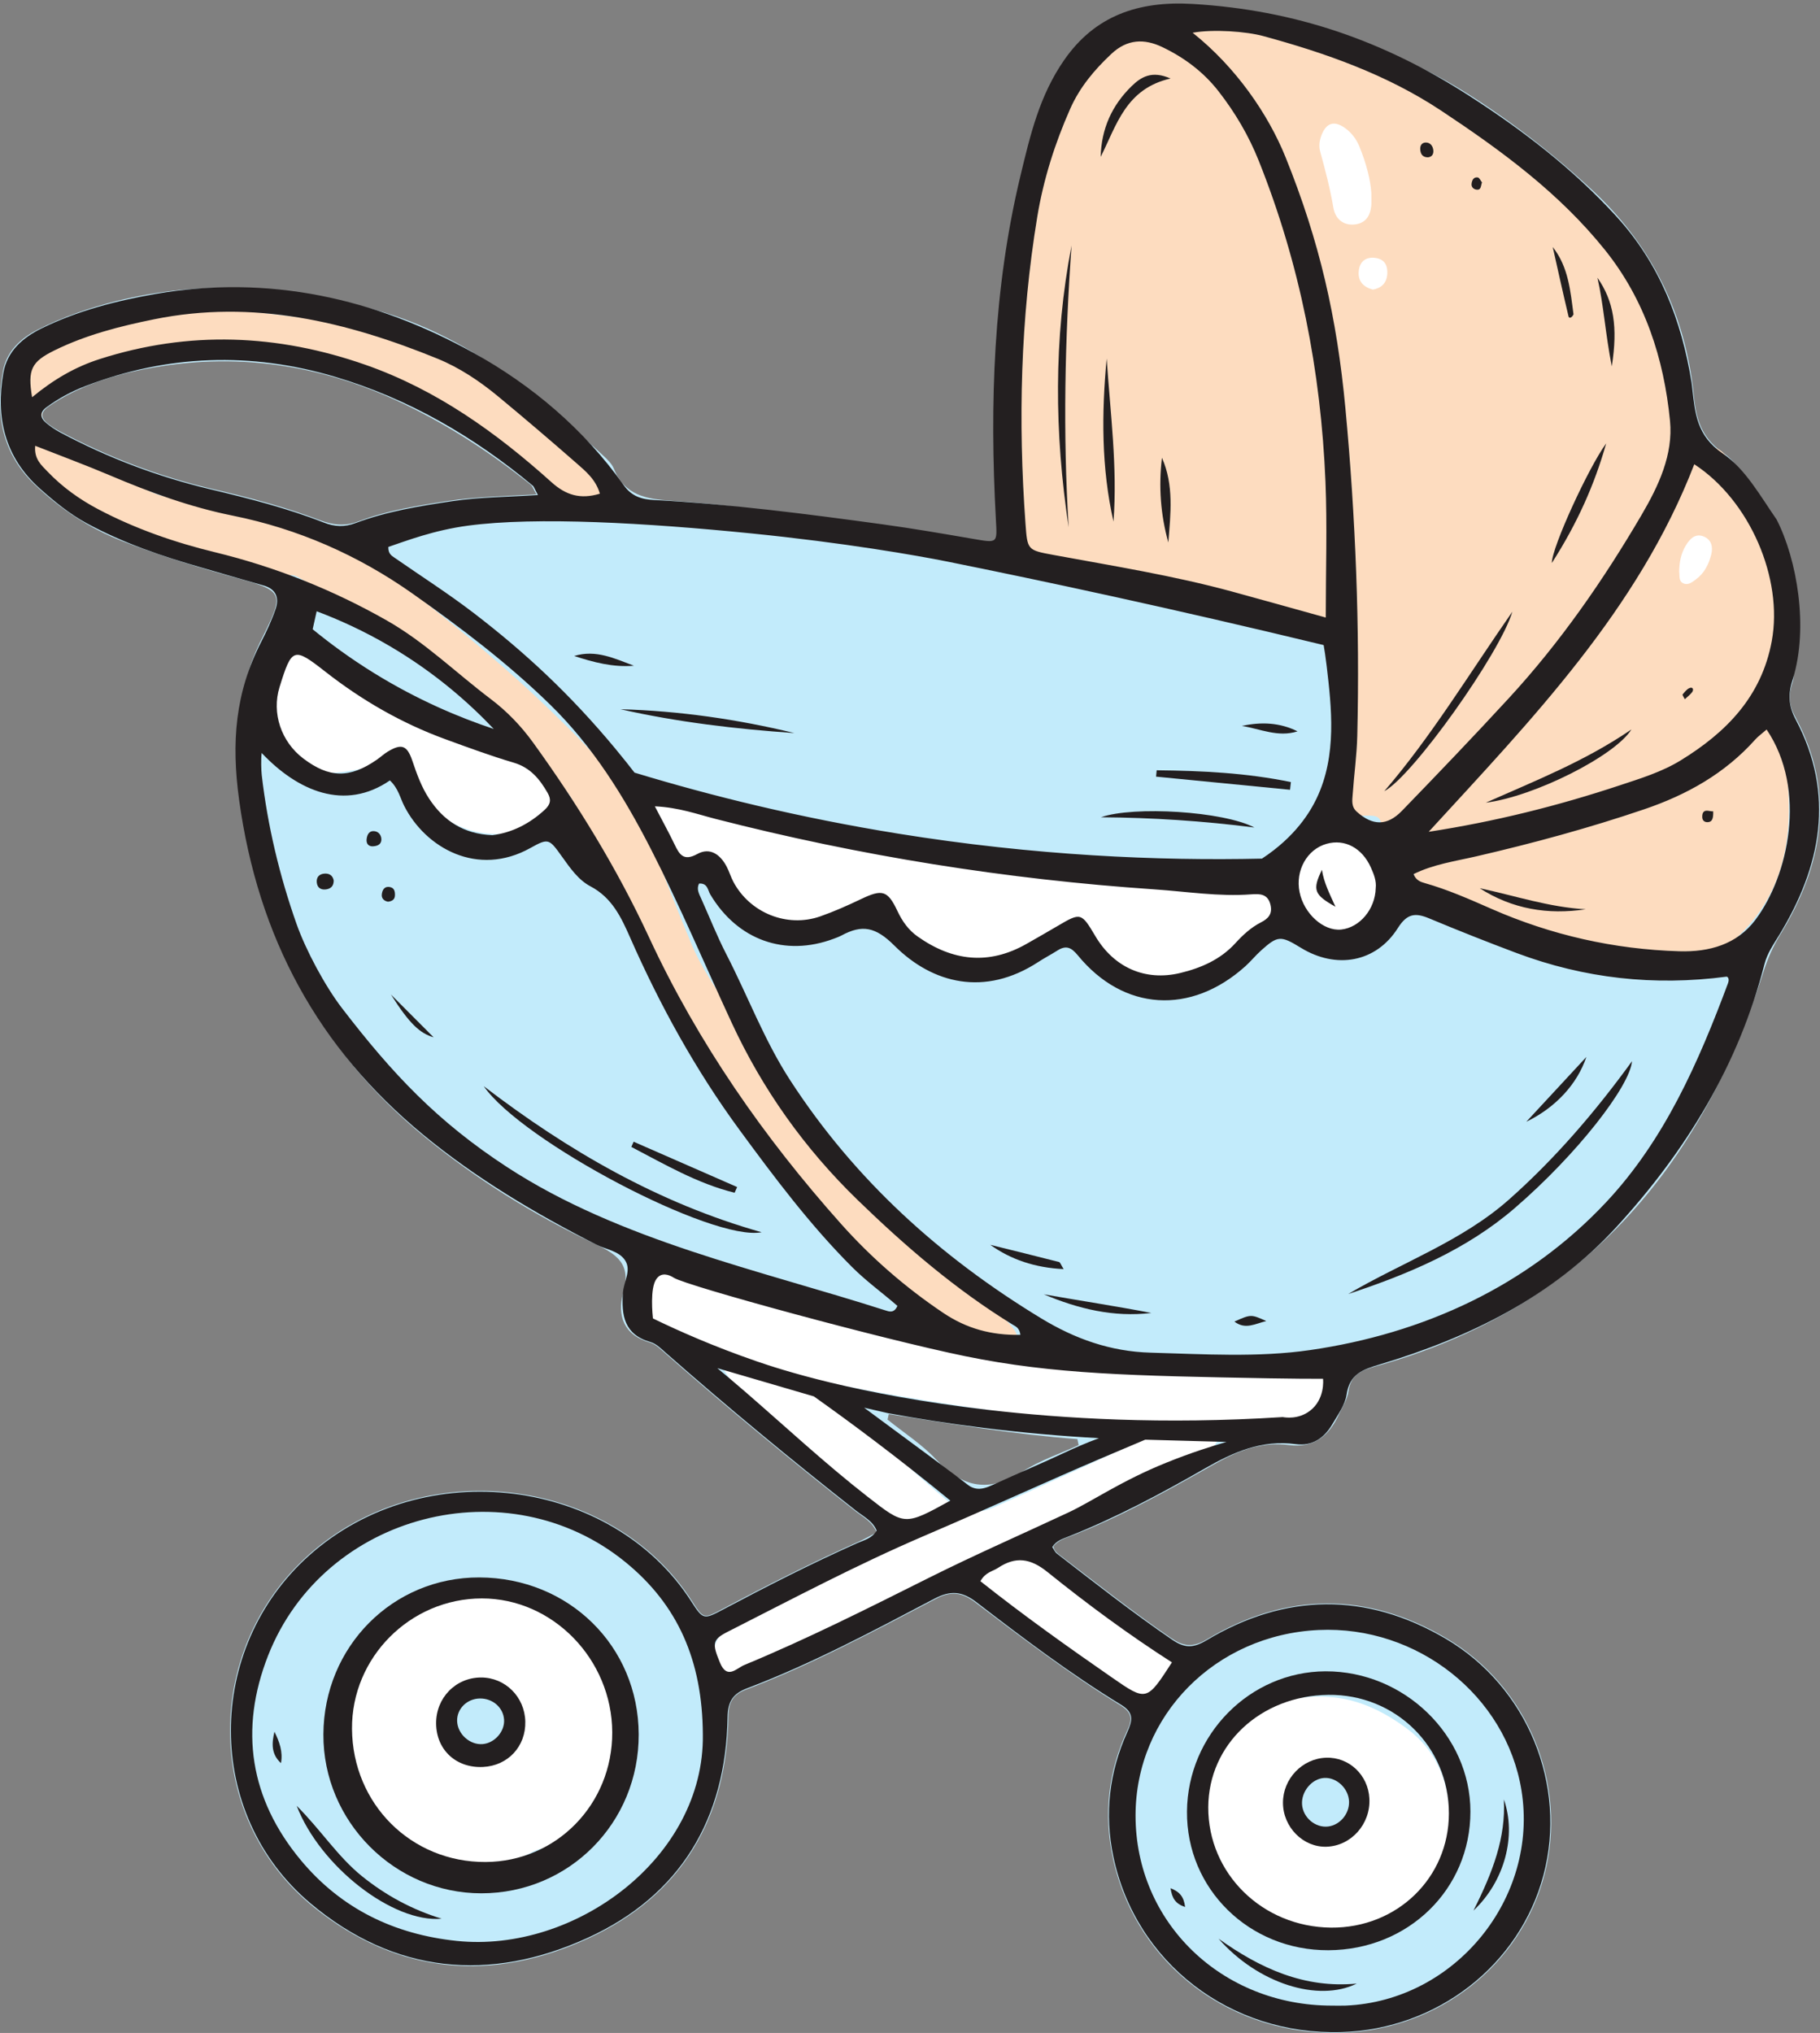 <?xml version="1.0" encoding="UTF-8"?><svg xmlns="http://www.w3.org/2000/svg" xmlns:xlink="http://www.w3.org/1999/xlink" height="1498.6" preserveAspectRatio="xMidYMid meet" version="1.0" viewBox="0.0 -2.6 1341.9 1498.6" width="1341.9" zoomAndPan="magnify"><rect x="0.0" y="-2.6" width="1341.9" height="1498.6" fill="#808080" stroke="none"/><defs><clipPath id="a"><path d="M 0 7 L 1341.859 7 L 1341.859 1495.969 L 0 1495.969 Z M 0 7"/></clipPath><clipPath id="b"><path d="M 0 0 L 1341.859 0 L 1341.859 1495.969 L 0 1495.969 Z M 0 0"/></clipPath></defs><g><g clip-path="url(#a)" id="change1_1"><path d="M 655.301 1039.82 C 654.996 1041.172 654.691 1042.52 654.387 1043.871 C 666.477 1053.641 679.887 1062.172 690.363 1073.441 C 709.867 1094.398 729.645 1097.91 754.125 1082.07 C 766.742 1073.91 781.5 1069.051 795.289 1062.699 C 794.984 1061.219 794.68 1059.738 794.371 1058.262 C 747.664 1054.68 701.512 1047.039 655.301 1039.82 Z M 395.578 361.84 C 393.191 357.789 392.605 355.73 391.246 354.648 C 361.926 331.309 330.816 310.91 296.859 294.73 C 235.973 265.719 172.574 256.512 106.367 269.551 C 81.652 274.41 57.777 282.25 36.484 296.551 C 29.074 301.531 29.867 305.801 36.262 310.5 C 38.441 312.102 40.738 313.59 43.121 314.871 C 79.234 334.25 117.465 348.719 157.156 357.98 C 183.699 364.16 209.879 371.012 235.258 380.648 C 245.336 384.48 254.07 385.621 264.477 381.672 C 285.496 373.691 307.656 370.18 329.879 366.77 C 351.086 363.5 372.555 363.23 395.578 361.84 Z M 776.719 1137.281 C 777.07 1140.199 779.02 1142 781.172 1143.629 C 808.254 1164.25 834.93 1185.41 863.047 1204.66 C 872.262 1210.98 878.996 1212.328 890.02 1205.762 C 948.195 1171.078 1007.82 1170.59 1066.191 1204.941 C 1126.75 1240.559 1156.012 1312.84 1138.781 1379.141 C 1121.5 1445.57 1060.988 1493.172 990.406 1495.84 C 908.504 1498.949 838.195 1446.219 820.797 1368.172 C 813.449 1335.219 817.039 1303.07 831.367 1272.5 C 835.426 1263.84 833.996 1259.328 825.949 1254.379 C 788.801 1231.5 754.039 1205.148 719.355 1178.789 C 709.438 1171.25 701.465 1169.988 690.066 1175.949 C 644.238 1199.898 598.637 1224.449 550.145 1242.852 C 540.695 1246.43 537.195 1251.781 537.051 1262.52 C 536.051 1337.43 502.812 1394.07 434.801 1425.789 C 363.617 1458.988 293.645 1453.469 231.391 1403.27 C 148.539 1336.469 149.449 1209.289 231.574 1140.148 C 317.059 1068.191 453.035 1088.09 510.359 1177.922 C 518.629 1190.871 519.07 1190.75 532.391 1183.66 C 565.441 1166.07 598.816 1149.129 633.039 1133.898 C 637.316 1132 641.383 1129.621 646.402 1127.02 C 643.078 1118.941 636.137 1115.602 630.605 1111.25 C 582.98 1073.762 536.219 1035.23 490.73 995.16 C 487.188 992.039 483.434 988.27 479.137 987.043 C 459.785 981.527 454.898 966.977 459.516 950.664 C 465.668 928.914 454.941 922.043 437.703 913.879 C 393.309 892.855 351.555 866.848 313.473 835.742 C 235.031 771.664 194.258 690.598 180.07 588.449 C 174.016 544.844 173.645 507.145 192.59 469.102 C 210.137 433.859 209.828 433.211 172.465 422.91 C 144.887 415.301 117.664 406.879 90.934 396.609 C 66.336 387.148 45.086 373.051 26.094 355.09 C 1.309 331.641 -3.672 302.379 2.27 270.609 C 4.914 256.449 15.098 246.82 27.812 240.41 C 46.105 231.18 65.305 224.52 85.219 219.512 C 150.371 203.148 213.91 208.07 278.484 226.328 C 345.695 245.328 395.801 287.852 444.883 333.379 C 447.848 336.141 451.109 339.238 452.562 342.852 C 460.48 362.531 476.379 365.352 495.266 366.551 C 570.051 371.301 644.035 387.852 717.852 400.73 C 735.012 403.719 741.656 398.738 740.742 381.66 C 736.238 297.141 739.523 210.68 759.477 127.68 C 766.957 96.551 773.41 71.488 792.359 44.84 C 814.598 13.57 834.648 5.699 874.355 7.801 C 950.113 11.809 1018.82 26.52 1081.82 66.352 C 1114.621 87.09 1145.289 110.922 1173.859 137.43 C 1216.031 176.57 1240.52 224.531 1248 281.398 C 1248.078 282.07 1248.18 282.75 1248.25 283.43 C 1250.07 302.012 1251.75 318.328 1270.762 331.441 C 1287.359 342.891 1291.738 364.879 1303.711 382.211 C 1316.82 408.531 1325.551 481.93 1322 499.289 C 1318.57 509.078 1318.488 516.359 1323.621 525.816 C 1353.762 581.383 1344.09 634.891 1312.602 686.309 C 1307.191 695.152 1303.309 704.004 1300.18 713.836 C 1254.07 858.824 1165.641 962.586 1014.641 1004.488 C 1003.879 1007.469 995.91 1010.641 994.199 1023.172 C 993.406 1029 989.742 1034.48 987.199 1040.031 C 979.98 1055.789 968.781 1065.039 950.312 1062.609 C 929.816 1059.91 912.434 1066.988 894.641 1077.078 C 860.934 1096.18 827.016 1115.18 790.703 1129.27 C 785.746 1131.199 780.238 1132.641 776.719 1137.281" fill="#c2ebfb"/></g><g id="change2_1"><path d="M 850.555 1055.059 C 850.418 1053.371 850.281 1051.691 850.145 1050.012 C 769.113 1043.398 688.664 1032.57 607.223 1015.949 C 609.117 1020.16 609.465 1022.41 610.773 1023.629 C 640.078 1051.02 668.84 1079 699.699 1104.68 C 709.551 1112.871 721.297 1113.551 732.113 1108.801 C 771.812 1091.379 811.105 1073.051 850.555 1055.059 Z M 758.004 1138.391 C 793.625 1164.25 825.105 1193.578 862.453 1214.852 C 870.816 1219.609 871.266 1223.57 866.82 1230.621 C 863.16 1236.43 859.113 1241.82 853.586 1245.98 C 848.09 1250.102 842.664 1250.57 836.73 1246.469 C 798.207 1219.852 756.637 1197.719 720.219 1168.039 C 712.219 1161.512 705.602 1161.109 696.625 1165.77 C 653.156 1188.301 608.434 1208.199 563.422 1227.422 C 556.566 1230.352 549.863 1233.922 542.199 1234.281 C 529.215 1234.879 523.586 1227.941 525.906 1215.281 C 528.047 1203.602 534.926 1196.172 544.801 1190.238 C 572.895 1173.371 602.914 1160.621 633.027 1148.051 C 644.301 1143.34 655.645 1138.809 666.621 1134.34 C 668.305 1127.238 662.707 1125.762 659.137 1123.281 C 645.73 1113.98 632.066 1105.039 618.582 1095.852 C 585.566 1073.328 557.746 1045.621 536.613 1011.629 C 529.762 1000.621 521.914 992.863 508.418 990.859 C 499.766 989.574 491.34 986.004 484.961 979.344 C 475.879 969.863 471.914 958.641 475.059 945.668 C 478.184 932.762 487.539 927.418 500.809 929.668 C 514.348 931.965 527.586 935.82 539.332 942.465 C 574.461 962.336 613.754 967.469 652.086 976.188 C 710.672 989.52 770.48 992.617 830.066 997.719 C 872.098 1001.32 914.016 1004 956.246 999.953 C 976.297 998.035 984.52 1011.738 975.898 1030.34 C 967.582 1048.262 954.469 1060.078 933.457 1060.051 C 926.68 1060.039 919.867 1059.578 913.133 1058.82 C 904.32 1057.82 895.477 1055.078 894.035 1069.012 C 893.547 1073.762 886.871 1074.43 882.613 1076.469 C 842.766 1095.5 802.988 1114.672 763.215 1133.859 C 762.039 1134.43 761.164 1135.609 758.004 1138.391" fill="#fff"/></g><g id="change2_2"><path d="M 1025.148 654.891 C 1024.352 658.578 1023.602 664.734 1021.66 670.484 C 1013.02 695.98 988.238 702.922 968.828 684.156 C 960.891 676.477 956.125 677.051 946.652 680.938 C 919.688 692.008 895.555 709.527 866.691 716.098 C 858.758 717.902 850.742 719.719 842.672 720.453 C 832.449 721.383 822.672 718.23 819.391 707.887 C 815.211 694.695 800.211 696.301 793.664 686.652 C 791.898 684.051 787.402 686.91 784.238 688.051 C 775.195 691.301 767.359 696.719 759.133 701.484 C 722.738 722.559 675.141 710.613 654.336 674.145 C 648.527 663.961 642 662.684 632.742 665.664 C 620.469 669.617 608.48 674.5 596.141 678.223 C 558.547 689.559 536.031 676.004 527.586 637.363 C 524.926 625.215 524.637 624.734 514.234 631.004 C 507.137 635.281 502.023 633.367 499.102 627.156 C 494.047 616.402 487.59 607.402 477.328 601.016 C 473.266 598.488 470.355 594.188 473.469 588.848 C 476.895 582.98 483.301 581.793 487.512 585.254 C 497.613 593.559 510.035 593.688 521.449 597.371 C 547.941 605.922 575.152 611.633 602.312 617.266 C 626.84 622.352 651.637 625.02 676.953 625.797 C 701.109 626.539 725.254 632.062 749.504 634.883 C 806.898 641.551 864.133 649.777 922.145 648.938 C 928.969 648.84 935.641 648.43 942.395 647.359 C 949.652 646.207 954.012 643.785 957.176 636.109 C 964.715 617.82 982.797 608.754 999.531 612.945 C 1015.129 616.848 1026.059 633.676 1025.148 654.891" fill="#fff"/></g><g id="change2_3"><path d="M 458.996 1280.73 C 458.715 1302.031 453.805 1323.648 441.719 1343.309 C 433.98 1355.898 423.566 1363.789 407.93 1360.141 C 401.309 1358.59 396.125 1360.602 390.578 1363.559 C 339.293 1390.879 269.473 1347.609 256.227 1299.602 C 253.641 1290.23 252.914 1280.66 254.41 1271.301 C 259.027 1242.43 271.387 1217.012 290.984 1195.32 C 294.531 1191.391 299.316 1187.059 304.152 1186.121 C 321.473 1182.75 337.73 1175.129 355.453 1173.609 C 375.598 1171.871 430.996 1196.488 442.062 1212.961 C 455.453 1232.891 458.586 1255.738 458.996 1280.73" fill="#fff"/></g><g id="change2_4"><path d="M 1068.672 1343.051 C 1068.328 1347.09 1067.75 1353.172 1067.301 1359.27 C 1064.77 1393.719 1045.852 1414.059 1011.578 1424.141 C 973.191 1435.422 937.57 1426.969 909 1396.781 C 875.688 1361.559 878.949 1297.449 916.914 1267.238 C 935.941 1252.102 959.02 1246.031 983.617 1248.66 C 1003.762 1250.809 1021.34 1259.801 1037.301 1271.609 C 1059.32 1287.91 1069.762 1311.941 1068.672 1343.051" fill="#fff"/></g><g id="change2_5"><path d="M 196.496 507.691 C 196.551 498.074 197.375 488.48 202.004 479.898 C 208.16 468.48 221.422 465.68 229.004 475.441 C 249.402 501.68 279.816 513.195 306.977 528.906 C 329.168 541.746 354.164 549.898 379.004 557.234 C 388.449 560.027 396.57 564.633 402.836 572.172 C 412.824 584.191 410.422 596.652 396.809 604.598 C 374.887 617.398 341.965 613.832 323.012 596.215 C 312.59 586.527 301.539 577.172 292.926 566.008 C 287.277 558.684 282.797 559.18 275.707 561.477 C 268.625 563.766 261.211 565.328 253.82 566.312 C 225.324 570.105 210.262 560.641 200.488 533.762 C 197.402 525.266 196.352 516.605 196.496 507.691" fill="#fff"/></g><g id="change3_1"><path d="M 7.848 290.41 C 8.758 276.641 14.613 264.27 28.449 256.551 C 49.316 244.898 70.469 234.039 94.848 231.82 C 96.203 231.699 97.641 231.711 98.883 231.23 C 129.922 219.32 161.586 224.039 193.105 228.012 C 224.105 231.91 255.582 234.102 284.66 247.031 C 293.113 250.781 302.035 248.32 310.598 251.41 C 335.824 260.512 359.922 271.59 379.215 290.559 C 396.723 307.781 415.113 323.891 434.156 339.328 C 437.309 341.879 440.414 344.648 442.93 347.801 C 447.625 353.691 448.262 360.41 444.219 366.801 C 440.617 372.488 434.758 374.68 428.227 373.488 C 410.125 370.211 397.469 356.898 383.473 343.012 C 355.223 314.98 315.211 298.891 282.223 284.172 C 270.512 275.93 256.703 271.41 242.512 268.711 C 223.137 265.02 203.883 260.352 184.352 257.93 C 162.355 255.199 139.973 251.641 118.727 262.859 C 112.641 266.07 105.406 265.922 98.633 265.41 C 80.887 264.09 65.246 270.609 49.781 277.871 C 44.875 280.172 40.199 282.871 36.84 287.512 C 24.418 304.68 31.352 327.59 53.844 333.379 C 69.629 337.441 81.762 346.988 96.062 352.871 C 110.59 358.852 124.086 370.129 141.395 359.648 C 145.324 357.281 150.574 360.191 155.113 361.879 C 179.977 371.141 204.988 379.988 229.801 389.391 C 260.109 400.859 285.926 419.691 311.121 439.59 C 343.16 464.898 374.469 490.961 403.934 519.316 C 421.137 535.867 437.91 552.68 453.309 570.926 C 466.648 586.734 476.922 603.992 483.168 623.875 C 490.48 647.16 500.227 669.824 509.367 692.199 C 516.934 710.73 529.363 728.934 541.562 746.07 C 543.145 748.285 544.77 750.488 546.133 752.84 C 592.57 832.992 661.68 892.906 727.289 955.957 C 734.141 962.543 740.973 969.234 747.012 976.543 C 750.66 980.953 751.305 986.801 746.41 991.273 C 742.289 995.039 736.992 994.273 733.145 991.387 C 714.914 977.703 692.465 973.051 672.758 962.566 C 663.559 957.672 656.23 950.629 649.027 943.41 C 622.98 917.305 602.387 886.504 577.742 859.336 C 533.301 810.336 503.441 752.152 473.363 694.613 C 455.555 660.551 435.871 626.848 423.27 590.055 C 420.762 582.73 414.961 577.789 409.531 572.574 C 394.801 558.434 378.84 545.277 365.879 529.645 C 327.059 482.82 274.703 454.941 223.637 425.09 C 220.215 423.09 216.488 420.07 212.27 421.82 C 200.309 426.789 189.602 420.891 178.5 418.48 C 130.031 407.961 86.527 385.121 43.184 362.422 C 28.168 354.559 16.621 341.211 16.484 322.23 C 16.445 316.879 14.148 313.301 11.355 309.43 C 7.559 304.16 7.031 298.109 7.848 290.41" fill="#fddcbf"/></g><g id="change1_2"><path d="M 951.488 1329.828 C 951.422 1313.641 965.613 1298.621 980.633 1298.988 C 992.516 1299.281 1001.148 1308.969 1001.371 1322.23 C 1001.629 1338.41 988.004 1351.57 971.117 1351.449 C 959.82 1351.371 951.535 1342.25 951.488 1329.828" fill="#c2ebfb"/></g><g id="change1_3"><path d="M 354.168 1290.84 C 341.594 1290.422 331.859 1279.141 332.832 1266.109 C 333.84 1252.609 344.652 1241.66 356.105 1242.539 C 368.074 1243.449 378.293 1256.809 377.441 1270.43 C 376.676 1282.719 366.934 1291.262 354.168 1290.84" fill="#c2ebfb"/></g><g id="change3_2"><path d="M 916.129 73.602 C 919.004 77.781 922.273 81.59 925.574 85.48 C 927.602 87.879 932.598 85.52 933.039 83.922 C 933.516 82.219 929.473 81.121 925.555 76.059 C 921.594 70.961 921.594 66.762 919.746 66.762 C 918.027 66.762 914.324 70.969 916.129 73.602 Z M 1175.82 589.535 C 1171.828 591.133 1172.238 596.953 1176.449 597.84 C 1191.922 601.094 1205.48 595.746 1218.102 587.766 C 1231.039 579.582 1242.281 568.762 1255.699 561.07 C 1255.961 560.922 1255.07 558.773 1254.461 556.707 C 1226.602 562.965 1202.801 578.754 1175.82 589.535 Z M 879.117 37.84 C 881.762 39.559 871.195 25.621 871.719 22.512 C 875.953 -2.59 904.387 1.941 930.215 9.711 C 950.785 15.898 969.789 19.762 985.906 33.609 C 992.613 39.371 996.355 50.711 1005.488 44.109 C 1016.051 36.48 1026.172 41.871 1034.641 50.148 C 1047.789 62.98 1063.41 66.648 1076.648 79.391 C 1081.012 83.602 1083.52 92.148 1090.52 92.16 C 1110.762 92.172 1125.949 107.809 1141.422 119.102 C 1192.719 156.52 1219.578 208.559 1230.41 269.879 C 1233.129 285.27 1234.941 300.84 1236.809 316.379 C 1237.672 323.531 1239.539 326.512 1248.219 325.98 C 1268.539 324.73 1274.77 330.441 1278.801 351.16 C 1280.039 357.5 1282.398 363.531 1285.711 369.07 C 1296.711 387.43 1302.68 407.75 1308.289 428.219 C 1316.262 457.34 1312.469 484.828 1297.238 510.84 C 1295.18 514.352 1293.352 517.996 1291.488 521.613 C 1291.199 522.188 1291.281 522.949 1291.031 524.773 C 1311.531 533.859 1316.211 552.438 1318.02 572.914 C 1321.711 614.594 1315.34 653.371 1284.73 684.473 C 1260.34 709.254 1231.602 721.934 1196.078 711.641 C 1191.551 710.324 1186.551 708.57 1182.121 709.258 C 1145.82 714.906 1115.898 698.109 1086.012 681.977 C 1075.328 676.207 1065.98 667.914 1056.199 660.547 C 1052.969 658.109 1050.172 655.055 1047.371 652.105 C 1040.301 644.672 1043.281 632.941 1038.109 626.078 C 1032.801 619.035 1021.391 616.531 1019.07 606.176 C 1017.57 599.5 1015.172 598.445 1008.109 598.672 C 995.66 599.074 991.473 593.531 992.496 580.559 C 994.645 553.43 992.898 526.086 997.066 499.09 C 998.805 487.828 997.059 479.941 984.082 475.961 C 973.875 472.82 963.863 467.27 955.355 460.719 C 928.934 440.391 897.812 434.34 866.207 429.559 C 848.691 426.922 831.184 424.5 814.422 418.512 C 806.48 415.68 798.262 416.73 790.145 416.34 C 781.312 415.91 772.484 415.93 763.914 413.039 C 755.016 410.051 749.227 404.281 751.652 394.891 C 753.805 386.559 750.305 380.27 747.605 373.469 C 741.512 358.141 737.898 342.172 736.988 325.828 C 734.023 272.531 736.883 219.711 751.367 167.941 C 757.414 146.32 763.016 124.57 768.391 102.781 C 773.031 83.969 779.445 66.25 794.633 53.109 C 798.398 49.852 799.883 45.551 801.656 41.031 C 809.266 21.629 823.523 14.578 843.82 19.262 C 852.629 21.281 860.242 25.68 867.711 30.449 C 871.473 32.859 875.211 35.289 879.117 37.84" fill="#fddcbf"/></g><g id="change2_6"><path d="M 1011.09 139.691 C 1011.09 144.852 1011.238 146.891 1011.059 148.891 C 1010.391 156.391 1006.961 161.91 999.031 162.84 C 990.027 163.891 984.414 158.301 983.102 150.512 C 980.734 136.5 977.168 122.859 973.406 109.219 C 972.309 105.238 972.77 101.262 974.246 97.32 C 977.688 88.141 983.359 86.07 991.281 91.488 C 996.426 95.012 1000.039 99.898 1002.379 105.621 C 1007.262 117.559 1010.5 129.898 1011.09 139.691" fill="#fff"/></g><g id="change2_7"><path d="M 1238.09 418.969 C 1238.109 411.871 1239.41 405.359 1242.988 399.461 C 1245.961 394.559 1249.922 390.441 1256 392.809 C 1261.762 395.051 1263.18 400.359 1261.699 406.211 C 1259.828 413.512 1256.578 420.039 1250.281 424.609 C 1247.578 426.578 1244.672 428.988 1241.18 427.441 C 1237.512 425.801 1238.539 421.84 1238.09 418.969" fill="#fff"/></g><g id="change2_8"><path d="M 1012.301 210.891 C 1004.578 208.859 1001.18 204.18 1001.809 197.328 C 1002.48 190.121 1007.07 186.512 1014.309 187.559 C 1020.699 188.488 1023.23 192.98 1022.879 199.148 C 1022.48 206.289 1018.281 209.789 1012.301 210.891" fill="#fff"/></g><g clip-path="url(#b)" id="change4_41"><path d="M 233.48 448.012 C 232.5 452.43 231.516 456.852 230.535 461.262 C 243.422 471.82 258.379 482.801 275.527 493.41 C 307.758 513.348 338.426 526.242 364.051 534.758 C 346.473 516.18 321.426 493.73 287.738 473.891 C 268.297 462.449 249.801 454.129 233.48 448.012 Z M 1014.328 652.082 C 1014.949 646.867 1012.969 641.805 1010.73 636.828 C 1004.25 622.41 991.477 615.637 978.047 619.438 C 963.672 623.508 954.957 639.117 958.184 655.027 C 961.418 670.988 975.895 683.988 988.898 682.609 C 1002.52 681.16 1013.949 667.629 1014.328 652.082 Z M 655.02 1039.191 C 649.047 1037.82 643.074 1036.449 637.102 1035.07 C 677.727 1065.051 707.094 1086.75 713.074 1091.551 C 713.793 1092.129 715.965 1093.949 719.25 1094.621 C 723.453 1095.48 727.598 1094 732.016 1091.969 C 749.957 1083.738 768.164 1076.09 786.043 1067.719 C 791.602 1065.109 799.867 1061.441 810.258 1057.551 C 783.539 1056.109 755.184 1053.699 725.406 1050 C 700.73 1046.941 677.242 1043.27 655.02 1039.191 Z M 722.852 1162.98 C 754.59 1188.16 787.145 1211.309 819.98 1234.07 C 845.395 1251.691 845.527 1251.5 864.078 1222.82 C 832.234 1202.41 801.75 1179.941 772.309 1156.219 C 759.645 1146.012 748.801 1144.559 735.809 1153.191 C 731.934 1155.77 726.676 1156.219 722.852 1162.98 Z M 700.691 1103.59 C 682.828 1088.93 664.082 1074.121 644.438 1059.27 C 629.453 1047.93 614.645 1037.102 600.055 1026.75 C 576.328 1019.809 552.605 1012.871 528.879 1005.941 C 533.125 1009.449 540.691 1015.75 549.98 1023.809 C 579.758 1049.621 608.652 1076.52 639.734 1100.738 C 667.066 1122.039 666.938 1122.211 700.691 1103.59 Z M 23.66 290.219 C 39.984 276.77 55.75 267.789 73.363 262.129 C 139.234 240.98 204.621 243.621 269.465 266.328 C 321.73 284.621 365.863 316.199 406.555 352.801 C 417.215 362.391 427.762 365.699 442.297 361.328 C 439.289 350.828 431.82 344.77 424.887 338.699 C 405.965 322.129 386.816 305.801 367.449 289.762 C 353.785 278.441 338.891 268.461 322.555 261.789 C 255.492 234.449 186.723 217.949 113.695 232.75 C 88.316 237.891 63.309 244.27 39.969 255.789 C 23.113 264.121 20.277 269.898 23.66 290.219 Z M 904.324 1060.328 C 884.348 1059.77 864.367 1059.219 844.387 1058.66 C 836.555 1061.949 824.785 1066.91 810.523 1072.98 C 772.746 1089.07 732.684 1107.602 681.488 1129.539 C 632 1150.738 584.484 1175.922 536.539 1200.262 C 525.113 1206.059 525.02 1208.961 530.855 1223.078 C 536.113 1235.801 543.062 1227.129 548.777 1224.77 C 595.355 1205.5 640.336 1182.781 685.379 1160.25 C 719.113 1143.379 753.703 1128.281 787.855 1112.281 C 805.617 1103.961 826.508 1089.129 859.879 1075.641 C 878.148 1068.262 893.711 1063.371 904.324 1060.328 Z M 363.016 613.055 C 377.211 611.301 390.305 604.812 401.652 594.312 C 405.809 590.469 406.676 586.949 403.766 581.887 C 397.855 571.598 390.969 563.203 378.703 559.582 C 361.77 554.578 345.156 548.434 328.551 542.379 C 296.332 530.629 266.93 513.703 239.973 492.609 C 216.543 474.262 215.191 474.59 206.117 503.887 C 200.195 523.004 207.258 544.172 223.691 556.582 C 242.832 571.031 257.75 571.289 277.797 557.449 C 280.594 555.52 283.098 553.129 286 551.395 C 295.984 545.43 300.129 546.672 304.016 558.184 C 307.301 567.906 310.727 577.504 316.348 586.07 C 327.047 602.383 341.766 612.254 363.016 613.055 Z M 975.477 1013.789 C 965.816 1013.789 952.047 1013.73 935.543 1013.43 C 835.777 1011.59 777.191 1010.512 712.023 997.195 C 650.078 984.543 506.766 945.426 496.895 939.355 C 496.137 938.891 491.586 935.805 487.5 937.328 C 485.609 938.031 484.539 939.453 484.059 940.09 C 479 946.805 481.199 967.293 481.43 969.309 C 499.922 978.285 525.957 989.902 558.016 1000.941 C 574.121 1006.488 631.164 1025.461 728.789 1036.73 C 783.418 1043.031 857.336 1047.68 945.793 1042 C 947.438 1042.301 957.219 1043.941 965.797 1037.41 C 977.02 1028.879 975.559 1014.48 975.477 1013.789 Z M 482.824 591.789 C 488.734 603.145 493.305 611.422 497.387 619.93 C 500.988 627.438 504.07 632.445 514.125 626.93 C 523.512 621.777 531.062 627.289 535.742 636.176 C 537.641 639.777 538.781 643.773 540.684 647.367 C 552.848 670.328 580.301 681.473 604.738 672.926 C 614.969 669.348 624.938 664.895 634.727 660.223 C 650.359 652.758 654.441 653.562 661.656 668.891 C 665.258 676.539 669.785 682.953 676.617 687.777 C 702.297 705.914 728.996 709.086 756.953 693.137 C 764.629 688.758 772.312 684.387 779.926 679.898 C 796.805 669.949 797.301 670.059 807.641 687.523 C 821.285 710.566 844.301 720.867 870.164 714.66 C 885.52 710.973 899.836 704.758 910.844 692.684 C 916.367 686.629 922.348 681.086 929.734 677.316 C 935.027 674.613 938.324 671.207 936.75 664.461 C 934.824 656.195 928.785 656.199 922.527 656.672 C 898.617 658.473 875.016 654.625 851.289 653.012 C 741.797 645.578 633.891 628.352 527.574 601.059 C 513.945 597.562 500.496 592.598 482.824 591.789 Z M 1302.539 535.172 C 1299.07 538.203 1296.301 540.156 1294.102 542.617 C 1271.73 567.641 1243.73 583.297 1212.199 594 C 1171.609 607.781 1130.379 618.973 1088.66 628.621 C 1073.039 632.234 1056.879 634.484 1042.238 641.742 C 1043.988 646.309 1047.301 647.477 1050.461 648.367 C 1067.531 653.184 1083.648 660.352 1099.84 667.445 C 1143.898 686.758 1190.051 697.188 1238.141 698.633 C 1260.211 699.297 1280.602 693.648 1294.301 675.422 C 1318.539 643.188 1332.672 579.793 1302.539 535.172 Z M 752.348 981.395 C 751.656 976.152 748.859 975.215 746.715 973.898 C 704.684 948.086 667.586 916.176 632.301 881.949 C 593.242 844.059 562.25 800.52 539.402 751.172 C 519.672 708.559 501.375 665.219 479.992 623.453 C 460.156 584.719 437.25 547.66 405.559 516.754 C 374.219 486.18 339.578 459.922 303.906 434.789 C 263.797 406.531 219.613 387.191 171.785 377.559 C 140.09 371.18 110.371 360.262 80.895 347.75 C 63.055 340.18 44.859 333.461 25.953 326.02 C 25.059 335.828 30.539 340.309 35.02 345 C 45.918 356.41 58.559 365.5 72.562 372.871 C 99.852 387.23 128.68 397.23 158.559 404.5 C 203.145 415.352 245.387 432.148 285.281 454.84 C 313.312 470.781 336.273 493.41 361.785 512.672 C 373.84 521.773 384.254 532.621 393.039 544.77 C 425.824 590.102 455.047 637.77 478.586 688.449 C 514.797 766.41 563.266 835.906 620.191 899.688 C 642.398 924.566 667.59 946.492 695.512 965.238 C 712.629 976.734 730.859 981.801 752.348 981.395 Z M 396.598 362.309 C 394.086 357.672 393.727 356.172 392.777 355.379 C 349.402 319.238 301.203 291.262 247.102 275.172 C 185.289 256.781 123.473 258.711 62.855 282.039 C 52.652 285.969 43.09 291.129 34.25 297.629 C 28.938 301.531 29.648 305.5 34.102 309.219 C 37.211 311.809 40.629 314.148 44.199 316.059 C 79.199 334.762 116.262 348.82 154.613 357.961 C 183.152 364.762 211.391 371.891 238.648 382.57 C 246.82 385.781 254.039 386.039 262.191 382.98 C 285.254 374.328 309.383 370.422 333.688 366.809 C 353.719 363.828 373.965 363.781 396.598 362.309 Z M 1053.391 610.555 C 1101.699 603.156 1148.352 591.523 1194.09 576.371 C 1209.57 571.246 1225.32 566.441 1239.289 557.852 C 1272.82 537.242 1298.77 510.898 1306.328 470.031 C 1314.879 423.859 1290.121 366.289 1249.211 339.629 C 1207.801 446.859 1129.578 527.453 1053.391 610.555 Z M 982.043 1475.852 C 985.449 1475.852 988.855 1475.969 992.254 1475.832 C 1072.809 1472.391 1134.648 1396.672 1121.801 1317.219 C 1110.512 1247.379 1045.02 1195.602 972.238 1198.961 C 896.016 1202.48 837.281 1261.98 837.25 1335.711 C 837.219 1414.371 900.691 1475.879 982.043 1475.852 Z M 518.211 1276.012 C 517.926 1221.23 499.605 1180.359 461.324 1149.07 C 374.383 1078.012 238.859 1112.969 197.676 1217.801 C 176.273 1272.27 184.164 1323.57 222 1368.891 C 251.797 1404.582 290.84 1423.379 336.863 1428.16 C 423.984 1437.199 519.492 1366.719 518.211 1276.012 Z M 192.926 552.445 C 192.352 557.023 192.602 565.434 192.977 568.68 C 197.273 606.047 206.137 643.113 218.645 678.496 C 225.469 697.812 239.656 724.301 252.219 740.656 C 289.426 789.09 322.5 824.23 374.039 857.836 C 457.086 911.988 560.25 933.68 652.789 963.363 C 655.395 964.199 659.258 965.742 661.672 960.031 C 650.641 950.461 638.559 941.758 628.051 931.23 C 597.141 900.273 570.961 865.332 545.242 830.305 C 512.988 786.375 486.656 738.609 464.637 688.613 C 458.031 673.613 451.246 659.113 435.363 650.77 C 426.363 646.039 420.297 637.164 414.312 628.812 C 404.938 615.73 404.48 615.016 391.07 622.5 C 352.074 644.277 313.746 622.422 298.027 591.492 C 294.988 585.512 293.703 578.531 287.473 572.699 C 254.258 595.535 219.535 580.629 192.926 552.445 Z M 977.5 452.629 C 977.5 417.738 978.621 385.078 977.277 352.52 C 973.914 270.969 958.43 191.762 928.027 115.762 C 920.648 97.309 910.656 80.359 898.438 64.691 C 887.312 50.422 873.227 39.91 857.074 32.148 C 843.613 25.691 831.066 26.211 819.449 37.102 C 806.887 48.879 796.105 61.711 789.062 77.609 C 777.699 103.27 769.297 129.828 764.746 157.48 C 752.422 232.43 750.609 307.82 756.102 383.461 C 757.512 402.859 757.508 402.941 776.695 406.469 C 820.836 414.621 865.195 421.691 908.574 433.52 C 930.773 439.57 952.918 445.809 977.5 452.629 Z M 879.352 21.539 C 911.262 46.93 935.07 81.59 947.891 113.379 C 972.996 175.609 985.707 231.551 991.973 298.328 C 999.492 378.441 1002.68 459.711 1000.719 539.957 C 1000.379 554.215 998.348 568.422 997.375 582.672 C 997.066 587.223 996.066 591.934 1000.441 595.836 C 1011.93 606.09 1022.629 606.496 1033.68 595.09 C 1060.191 567.727 1086.551 540.207 1112.359 512.199 C 1150.328 471.012 1182.09 425.172 1210.359 376.961 C 1222.82 355.691 1233.75 332.57 1231.309 307.59 C 1226.809 261.609 1212.809 218.352 1183.309 181.602 C 1149.66 139.672 1106.84 108.281 1062.5 78.91 C 1022.352 52.32 977.449 36.531 931.348 23.969 C 918.965 20.602 894.602 18.77 879.352 21.539 Z M 286.324 400.57 C 286.176 405.609 288.648 406.961 290.875 408.512 C 310.441 422.09 330.574 434.949 349.453 449.43 C 386.723 478.031 420.113 508.84 453.695 549.281 C 459.797 556.629 464.648 562.816 467.832 566.945 C 524.523 584.168 589.566 600.211 662.074 611.898 C 763.066 628.18 853.977 632.051 930.449 630.34 C 955.211 614.094 966.023 595.863 970.809 585.824 C 985.895 554.176 981.715 518.586 978.148 488.219 C 977.387 481.719 976.535 476.398 975.941 472.922 C 862.809 445.578 768.586 425.5 698.988 411.469 C 676.047 406.84 622.379 397.469 553.438 390.559 C 477.352 382.941 395.578 378.102 344.902 384.91 C 319.844 388.281 299.98 395.941 286.324 400.57 Z M 515.461 648.695 C 513.328 652.672 515.387 656.23 517.02 659.863 C 523.16 673.52 528.664 687.496 535.508 700.789 C 551.383 731.621 563.484 764.25 582.527 793.613 C 630.199 867.125 693.312 924.094 767.668 969.227 C 792.359 984.215 818.562 993.707 848.426 994.527 C 887.406 995.602 927.477 998.191 965.93 992.617 C 1049.359 980.527 1126.109 945.598 1184.262 883.562 C 1227.148 837.805 1252.23 780.758 1274.102 722.125 C 1274.762 720.355 1274.879 718.031 1273.172 717.332 C 1219.5 724.422 1168.059 718.633 1118.141 699.91 C 1096.48 691.785 1074.961 683.25 1053.621 674.34 C 1043.371 670.062 1037.391 670.859 1030.609 681.566 C 1014.551 706.93 985.156 712.035 959.148 696.07 C 944.266 686.938 942.102 687.008 929.797 698.055 C 925.75 701.688 922.305 705.984 918.266 709.625 C 878.078 745.824 828.379 742.801 794.672 701.613 C 789.734 695.582 785.883 694.098 779.547 698.133 C 774.953 701.055 770.098 703.566 765.543 706.535 C 726.098 732.266 687.598 722.605 659.438 694.461 C 645.418 680.449 635.566 678.875 620.461 686.98 C 618.668 687.941 616.727 688.641 614.816 689.359 C 578.688 702.949 543.703 690.355 523.668 656.699 C 521.805 653.57 521.84 648.355 515.461 648.695 Z M 775.867 1137.82 C 776.941 1139.379 777.746 1141.449 779.254 1142.621 C 807.258 1164.27 835.066 1186.16 864.328 1206.16 C 873.395 1212.352 879.734 1212.441 889.684 1206.488 C 947.867 1171.68 1007.398 1171.039 1065.82 1205.328 C 1126.391 1240.879 1155.551 1313.32 1138.051 1379.559 C 1120.5 1445.969 1059.711 1493.25 989.121 1495.398 C 907.242 1497.891 837.371 1444.391 820.898 1366.109 C 814.25 1334.531 817.809 1303.711 831.117 1274.301 C 834.941 1265.84 836.402 1260.059 826.594 1254.09 C 789.328 1231.41 754.543 1205.07 720.004 1178.531 C 709.18 1170.211 700.738 1169.68 688.824 1175.949 C 643.664 1199.719 598.594 1223.809 550.754 1241.969 C 540.551 1245.852 536.645 1251.461 536.461 1263.09 C 535.289 1338.02 501.777 1394.512 433.508 1425.789 C 361.262 1458.891 290.781 1452.449 228.84 1400.391 C 150.629 1334.648 151.035 1212.84 227.789 1144.141 C 312.398 1068.422 451.398 1087 509.633 1177.809 C 518.469 1191.578 518.887 1191.398 533.395 1183.719 C 565.879 1166.512 598.605 1149.801 632.203 1134.84 C 637.039 1132.691 642.742 1131.578 646.367 1125.719 C 643.621 1118.68 636.609 1115.301 631.004 1110.898 C 583.363 1073.43 536.648 1034.852 491.129 994.828 C 487.582 991.711 483.855 987.895 479.562 986.676 C 460.137 981.137 458.059 967.078 459.324 950.059 C 459.922 942.094 465.758 933.68 460.797 926.324 C 456.172 919.465 446.812 918.496 439.609 914.832 C 394.586 891.906 351.227 866.137 312.199 834.031 C 234.547 770.141 190.312 688.551 176.324 587.203 C 170.41 544.34 173.508 507.812 192.574 470.551 C 196.594 462.699 200.363 454.621 203.211 446.289 C 206.012 438.09 203.516 431.621 194.277 428.988 C 179.227 424.73 164.223 420.281 149.188 415.961 C 119.723 407.488 90.758 397.77 63.711 383.012 C 51.051 376.102 40.047 367.039 29.359 357.52 C 3.418 334.41 -3.352 305.012 2.5 272.141 C 5.34 256.191 16.707 246.281 30.809 239.398 C 57.348 226.441 85.551 219.141 114.539 214.109 C 198.012 199.609 276.316 217.23 348.816 257.32 C 392.156 281.289 430.566 313.77 459.82 354.98 C 465.848 363.469 473.145 365.48 482.316 365.98 C 538.789 369.012 594.828 376.262 650.809 383.93 C 673.055 386.969 695.195 390.801 717.324 394.602 C 735.969 397.809 735.238 398.051 734.242 379.77 C 729.637 295.262 732.383 210.121 752.348 127.141 C 759.672 96.699 766.461 67.73 784.727 41.512 C 807.168 9.301 838.805 -2.09 879.352 0.309 C 955.039 4.781 1020.141 27.469 1082.852 67.75 C 1122.391 93.148 1159.621 121.75 1191.621 156.762 C 1223.641 191.789 1239.891 233.5 1247.219 279.48 C 1247.441 280.82 1247.551 282.18 1247.711 283.531 C 1249.84 302 1250.91 318.59 1270.211 331.691 C 1286.852 342.988 1297.93 363.141 1309.949 380.43 C 1325.039 410.031 1333.469 459.84 1322 497.57 C 1318.211 508.758 1318.441 517.305 1324.039 527.91 C 1353.18 583.07 1342.789 635.805 1311.91 686.551 C 1307.66 693.535 1303.051 699.988 1300.961 708.152 C 1281.898 782.414 1243.219 845.852 1191.879 901.805 C 1144.422 953.527 1083.59 983.281 1017.512 1003.141 C 1004.84 1006.941 995.094 1010.129 992.879 1025.379 C 991.766 1033.039 986.426 1040.25 982.332 1047.281 C 976.398 1057.461 967.492 1063.59 955.328 1061.949 C 930.301 1058.57 909.359 1067.82 888.215 1079.969 C 855.789 1098.609 822.695 1116.219 787.797 1130.051 C 783.426 1131.781 778.734 1133.16 775.867 1137.82" fill="#231f20"/></g><g id="change4_1"><path d="M 358.02 1369.98 C 410.188 1369.73 451.574 1327.391 451.41 1274.441 C 451.242 1220.559 407.523 1175.648 355.285 1175.691 C 302.441 1175.73 259.133 1219.238 259.535 1271.859 C 259.961 1327.191 303.18 1370.25 358.02 1369.98 Z M 353.41 1160.219 C 419.418 1160.43 470.656 1210.828 470.918 1275.809 C 471.184 1340.941 419.684 1393.02 354.961 1393.059 C 290.934 1393.102 238.133 1340 238.445 1275.891 C 238.762 1211.172 289.602 1160.02 353.41 1160.219" fill="#231f20"/></g><g id="change4_2"><path d="M 1068.281 1334.262 C 1068.371 1285.09 1028.871 1246.18 979.457 1246.77 C 929.465 1247.359 891.051 1283.27 890.863 1329.578 C 890.664 1378.551 930.855 1417.93 981.445 1418.352 C 1030 1418.738 1068.199 1381.75 1068.281 1334.262 Z M 1084.148 1332.82 C 1084.148 1390.039 1038.379 1434.73 979.469 1435.02 C 921.086 1435.309 874.68 1389.781 875.172 1332.699 C 875.66 1276.059 921.555 1229.641 977.277 1229.422 C 1035.23 1229.199 1084.148 1276.531 1084.148 1332.82" fill="#231f20"/></g><g id="change4_3"><path d="M 371.66 1265.078 C 371.078 1256.109 363.254 1249.281 353.758 1249.449 C 344.309 1249.609 336.816 1257.039 337.039 1266.02 C 337.277 1275.609 346.434 1283.871 355.934 1283.059 C 364.746 1282.301 372.223 1273.75 371.66 1265.078 Z M 387.309 1266.379 C 387.77 1284.762 374.527 1299.02 356.156 1299.922 C 336.418 1300.891 321.812 1287.461 321.559 1268.09 C 321.312 1249.078 335.945 1234 354.668 1233.969 C 372.473 1233.949 386.855 1248.219 387.309 1266.379" fill="#231f20"/></g><g id="change4_4"><path d="M 976.305 1308.02 C 967.219 1308.59 959.324 1318.078 960.016 1327.609 C 960.711 1337.281 969.883 1344.98 979.297 1343.809 C 987.969 1342.719 994.895 1334.5 994.672 1325.539 C 994.434 1315.879 985.59 1307.441 976.305 1308.02 Z M 977.781 1293.109 C 994.738 1292.57 1008.781 1305.852 1009.66 1323.25 C 1010.602 1341.969 996.266 1358.09 978.125 1358.719 C 960.867 1359.309 945.953 1344.289 945.938 1326.309 C 945.922 1308.59 960.23 1293.672 977.781 1293.109" fill="#231f20"/></g><g id="change4_5"><path d="M 994.07 951.277 C 1033.66 927.973 1077.961 912.355 1112.68 881.562 C 1146.648 851.441 1176.289 816.895 1203.301 779.668 C 1201.77 798.027 1162.91 848.27 1116.738 888.035 C 1081.121 918.711 1038.289 936.691 994.07 951.277" fill="#231f20"/></g><g id="change4_6"><path d="M 356.68 798.102 C 418.812 845.668 485.633 884.332 561.535 905.75 C 525.367 912.754 384.891 838.781 356.68 798.102" fill="#231f20"/></g><g id="change4_7"><path d="M 790.074 178.34 C 785.117 247.539 783.633 316.789 787.934 386.129 C 777.453 316.699 776.723 247.422 790.074 178.34" fill="#231f20"/></g><g id="change4_8"><path d="M 1020.629 580.645 C 1055.359 540.289 1082.77 494.73 1115.078 448.32 C 1106.078 478.852 1041.648 569.516 1020.629 580.645" fill="#231f20"/></g><g id="change4_9"><path d="M 325.645 1411.789 C 289.836 1415.02 236.074 1373.398 218.742 1328.559 C 236.695 1346.469 249.012 1366.031 266.883 1380.449 C 284.504 1394.66 303.883 1405.109 325.645 1411.789" fill="#231f20"/></g><g id="change4_10"><path d="M 585.703 537.773 C 542.562 534.828 499.707 529.73 457.441 520.219 C 500.816 521.426 543.531 527.566 585.703 537.773" fill="#231f20"/></g><g id="change4_11"><path d="M 951.16 579.586 C 918.23 576.355 885.301 573.133 852.371 569.902 C 852.527 568.344 852.68 566.781 852.832 565.219 C 886.047 565.555 919.152 567.137 951.785 573.922 C 951.578 575.809 951.367 577.695 951.16 579.586" fill="#231f20"/></g><g id="change4_12"><path d="M 898.453 1426.5 C 929.164 1448.422 961.656 1463.301 1000.352 1459.602 C 971.902 1473.621 927.426 1459.539 898.453 1426.5" fill="#231f20"/></g><g id="change4_13"><path d="M 1095.52 589.094 C 1131.648 573.047 1168.578 558.578 1202.871 535.102 C 1190.879 554.531 1131.059 584.66 1095.52 589.094" fill="#231f20"/></g><g id="change4_14"><path d="M 815.961 261.699 C 818.625 301.73 823.992 341.648 820.992 381.91 C 811.98 342.16 812.18 302.012 815.961 261.699" fill="#231f20"/></g><g id="change4_15"><path d="M 924.863 607.402 C 887.203 602.555 849.535 600.121 811.711 599.84 C 835.949 591.406 901.953 595.41 924.863 607.402" fill="#231f20"/></g><g id="change4_16"><path d="M 1184.262 324.23 C 1175.641 354.629 1162.969 383.16 1144.18 412.41 C 1144.211 400.648 1171.531 341.48 1184.262 324.23" fill="#231f20"/></g><g id="change4_17"><path d="M 848.906 965.25 C 821.082 968.594 794.961 962.211 769.598 951.512 C 796.02 956.16 822.551 960.191 848.906 965.25" fill="#231f20"/></g><g id="change4_18"><path d="M 541.633 876.645 C 514.273 869.879 490.164 855.734 465.492 842.867 C 466.059 841.586 466.621 840.305 467.188 839.027 C 492.621 850.16 518.055 861.297 543.492 872.43 C 542.871 873.836 542.254 875.238 541.633 876.645" fill="#231f20"/></g><g id="change4_19"><path d="M 1169.16 667.676 C 1141.309 671.906 1114.969 667.555 1090.988 652.16 C 1116.898 657.625 1142.191 666.215 1169.16 667.676" fill="#231f20"/></g><g id="change4_20"><path d="M 863.055 55.281 C 830 62.77 823.266 89.781 811.535 113.051 C 812.004 92.34 819.859 75.031 834.344 60.922 C 841.168 54.27 849.121 49.109 863.055 55.281" fill="#231f20"/></g><g id="change4_21"><path d="M 1108.801 1323.852 C 1118.211 1350.531 1109.469 1384.121 1086.398 1405.789 C 1100.711 1377.32 1110.309 1352.031 1108.801 1323.852" fill="#231f20"/></g><g id="change4_22"><path d="M 861.418 397.301 C 855.715 376.82 854.172 356 856.715 334.84 C 865.641 355.051 863.086 376.211 861.418 397.301" fill="#231f20"/></g><g id="change4_23"><path d="M 1169.641 776.535 C 1162.98 796.418 1147.059 813.809 1125.352 824.32 C 1139.352 809.215 1153.352 794.109 1169.641 776.535" fill="#231f20"/></g><g id="change4_24"><path d="M 1177.789 202.121 C 1189.82 219.289 1192.969 238.512 1188.379 267.48 C 1183.602 243.109 1182.422 222.328 1177.789 202.121" fill="#231f20"/></g><g id="change4_25"><path d="M 1144.84 179.5 C 1156.578 194.309 1157.891 212.41 1160.16 229.121 C 1158.82 231.898 1156.871 232.211 1156.5 230.68 C 1152.441 213.66 1148.68 196.57 1144.84 179.5" fill="#231f20"/></g><g id="change4_26"><path d="M 730.148 915.035 C 747.055 919.219 763.969 923.367 780.836 927.695 C 781.703 927.918 782.18 929.68 784.234 932.938 C 763.148 931.914 745.316 925.887 730.148 915.035" fill="#231f20"/></g><g id="change4_27"><path d="M 956.684 536.52 C 942.195 541.141 929.238 534.652 915.633 532.531 C 929.809 529.453 943.574 529.973 956.684 536.52" fill="#231f20"/></g><g id="change4_28"><path d="M 288.242 730.52 C 300.332 742.637 310.566 752.895 319.707 762.059 C 309.434 759.082 301.73 751.809 288.242 730.52" fill="#231f20"/></g><g id="change4_29"><path d="M 467.383 488.141 C 452.012 489.449 437.602 485.609 423.34 480.961 C 439.387 476.039 453.234 482.891 467.383 488.141" fill="#231f20"/></g><g id="change4_30"><path d="M 974.664 638.578 C 976.082 647.984 980.285 656.188 984.656 665.824 C 968.812 656.93 967.496 653.422 974.664 638.578" fill="#231f20"/></g><g id="change4_31"><path d="M 933.637 971.215 C 925.602 973.121 918.227 977.852 910.137 971.602 C 922.438 966.109 922.441 966.227 933.637 971.215" fill="#231f20"/></g><g id="change4_32"><path d="M 207.16 1297.102 C 199.73 1290.289 200.383 1282.262 202.359 1273.961 C 206.008 1281.301 208.723 1288.809 207.16 1297.102" fill="#231f20"/></g><g id="change4_33"><path d="M 863.039 1389.289 C 870.012 1392.031 872.871 1395.762 873.785 1403.148 C 866.539 1400.73 864.172 1396.609 863.039 1389.289" fill="#231f20"/></g><g id="change4_34"><path d="M 1242.219 512.836 C 1241.441 511.219 1240.301 509.672 1240.59 509.328 C 1242.129 507.504 1243.781 505.277 1245.871 504.531 C 1248.301 503.664 1248.898 505.902 1247.621 507.609 C 1246.191 509.535 1244.148 511.016 1242.219 512.836" fill="#231f20"/></g><g id="change4_35"><path d="M 246.039 646.387 C 246.109 650.445 244.016 652.547 240.324 653.02 C 236.5 653.508 233.93 651.746 233.562 647.891 C 233.203 644.113 235.27 641.715 239.102 641.398 C 242.773 641.094 245.309 642.727 246.039 646.387" fill="#231f20"/></g><g id="change4_36"><path d="M 274.484 621.285 C 270.973 621.152 270.012 618.527 270.324 615.91 C 270.719 612.578 272.238 609.406 276.582 610.203 C 279.57 610.754 281.125 613.434 281.188 615.961 C 281.293 620.062 278.082 621.18 274.484 621.285" fill="#231f20"/></g><g id="change4_37"><path d="M 1052.852 113.379 C 1048.66 113.371 1047.238 110.66 1047.148 107.129 C 1047.078 104.129 1048.84 102.191 1051.91 102.488 C 1054.859 102.789 1056.422 105.309 1056.77 107.852 C 1057.129 110.449 1056.23 113.02 1052.852 113.379" fill="#231f20"/></g><g id="change4_38"><path d="M 286.082 662.102 C 283.121 661.57 281.223 659.621 281.492 656.82 C 281.816 653.449 283.449 650.406 287.75 651.363 C 290.871 652.059 291.285 654.793 291.203 657.453 C 291.105 660.668 288.875 661.746 286.082 662.102" fill="#231f20"/></g><g id="change4_39"><path d="M 1092.68 131.859 C 1091.711 134.48 1092.211 137.898 1088.262 137.121 C 1086.281 136.719 1084.809 135.172 1084.988 133.078 C 1085.219 130.441 1086.371 127.762 1089.531 128.18 C 1090.762 128.352 1091.719 130.672 1092.68 131.859" fill="#231f20"/></g><g id="change4_40"><path d="M 1263.141 595.277 C 1263.41 601.488 1262.051 603.406 1258.922 603.465 C 1256.77 603.504 1255.199 602.223 1255.09 599.992 C 1254.961 597.258 1255.602 594.645 1259.141 595.031 C 1261 595.238 1263.141 595.816 1263.141 595.277" fill="#231f20"/></g></g></svg>